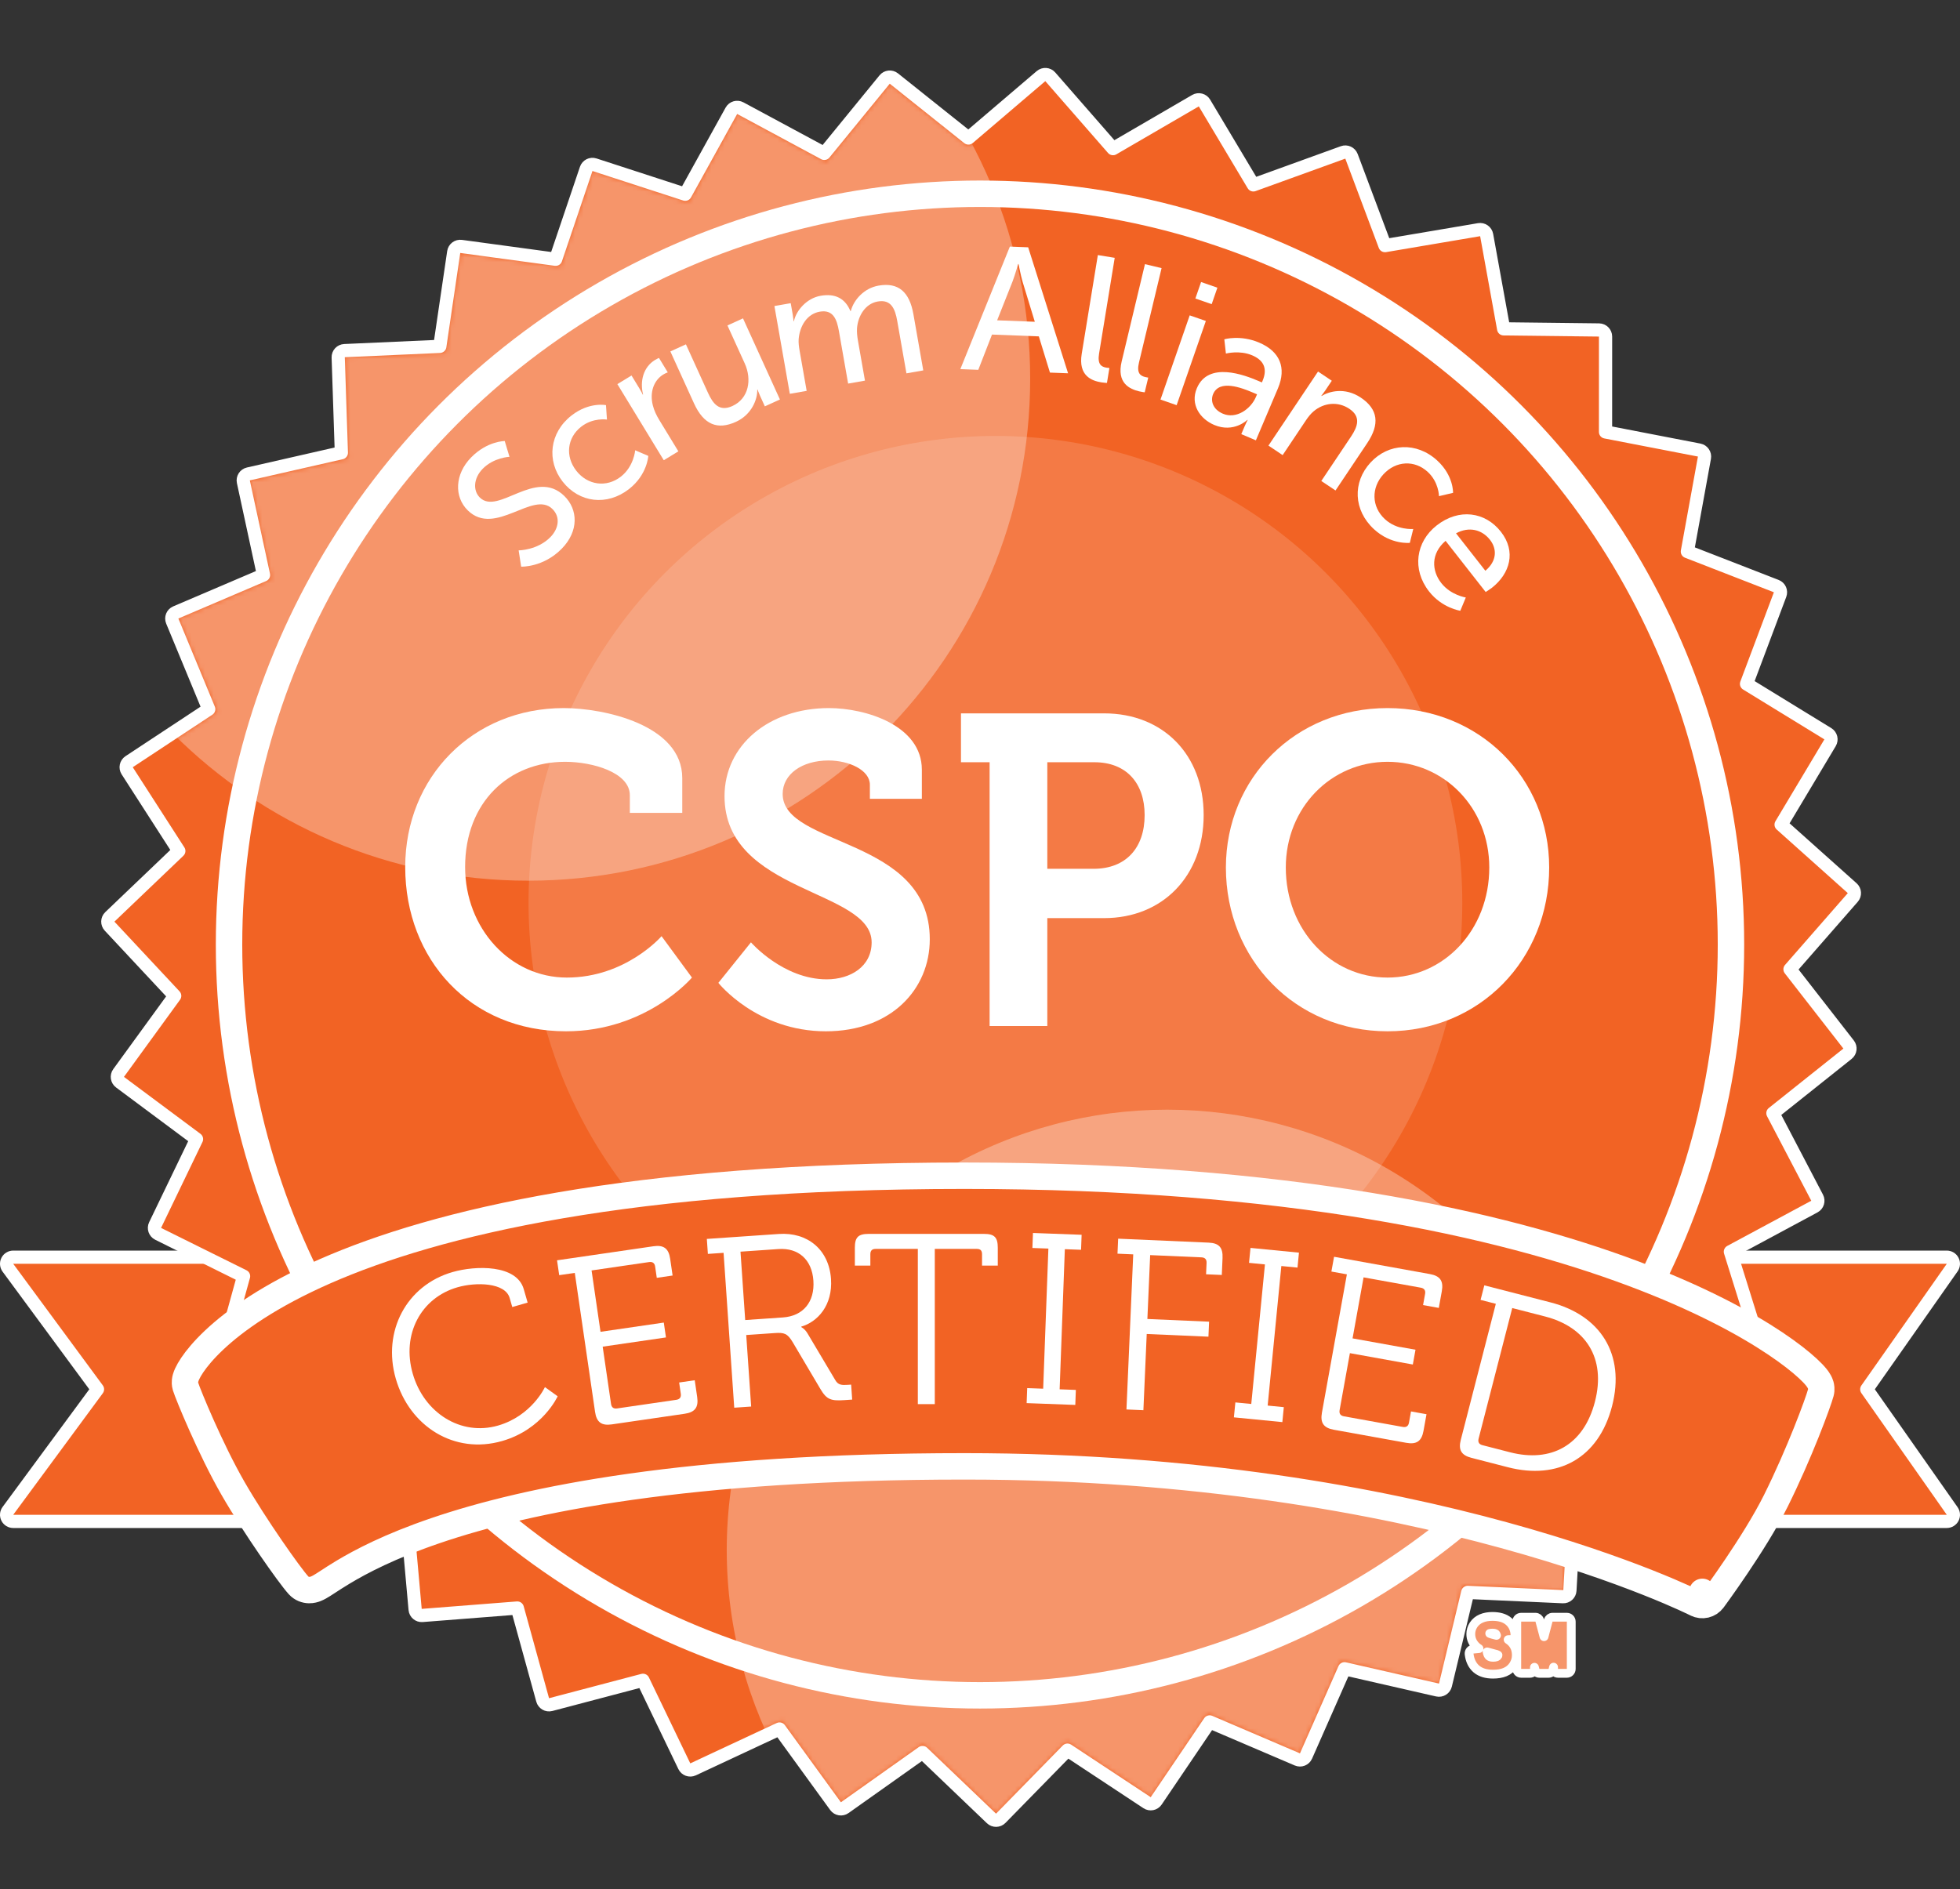 <?xml version="1.0" encoding="UTF-8"?>
<svg xmlns="http://www.w3.org/2000/svg" width="445" height="429" viewBox="0 0 445 429" fill="none">
  <rect x="0" y="0" width="445" height="429" fill="#333333" stroke="none"/>
  <path d="M3 285.5C2.434 285.5 1.916 285.818 1.661 286.324C1.406 286.829 1.457 287.434 1.792 287.89L22.137 315.5L1.792 343.11C1.457 343.566 1.406 344.171 1.661 344.676C1.916 345.182 2.434 345.5 3 345.5H442C442.56 345.5 443.073 345.188 443.331 344.692C443.589 344.195 443.549 343.596 443.228 343.138L423.832 315.5L443.228 287.862C443.549 287.404 443.589 286.805 443.331 286.308C443.073 285.812 442.56 285.5 442 285.5H3Z" fill="#F26324" stroke="white" stroke-width="3" stroke-linejoin="round"></path>
  <path d="M238.455 17.44C237.914 16.821 236.976 16.752 236.351 17.286L219.876 31.344L202.947 17.836C202.305 17.323 201.37 17.423 200.85 18.059L187.15 34.833L168.081 24.565C167.358 24.175 166.455 24.44 166.057 25.16L155.573 44.11L134.977 37.412C134.195 37.157 133.355 37.579 133.092 38.358L126.159 58.876L104.698 55.963C103.884 55.852 103.132 56.417 103.013 57.23L99.855 78.657L78.219 79.622C77.398 79.659 76.759 80.349 76.787 81.171L77.506 102.816L56.389 107.63C55.588 107.812 55.083 108.606 55.257 109.409L59.829 130.578L39.912 139.085C39.156 139.408 38.801 140.278 39.115 141.038L47.394 161.051L29.316 172.977C28.63 173.429 28.436 174.349 28.88 175.04L40.599 193.253L24.941 208.216C24.347 208.783 24.32 209.724 24.881 210.324L39.664 226.152L26.929 243.67C26.446 244.334 26.588 245.264 27.247 245.755L44.618 258.689L35.216 278.199C34.859 278.939 35.164 279.829 35.901 280.194L55.303 289.818L49.535 310.693C49.316 311.486 49.775 312.306 50.565 312.534L71.373 318.539L69.426 340.109C69.352 340.928 69.95 341.653 70.768 341.736L92.314 343.929L94.25 365.5C94.323 366.319 95.041 366.926 95.861 366.862L117.452 365.172L123.208 386.051C123.426 386.843 124.242 387.312 125.036 387.103L145.979 381.585L155.371 401.101C155.727 401.842 156.613 402.157 157.357 401.81L176.979 392.641L189.704 410.166C190.187 410.831 191.115 410.984 191.785 410.509L209.454 397.984L225.104 412.955C225.698 413.523 226.638 413.508 227.213 412.92L242.361 397.442L260.433 409.378C261.118 409.831 262.041 409.648 262.502 408.968L274.643 391.033L294.555 399.551C295.311 399.874 296.186 399.529 296.518 398.777L305.262 378.963L326.375 383.789C327.176 383.972 327.975 383.476 328.167 382.677L333.233 361.62L354.869 362.598C355.69 362.635 356.387 362.005 356.434 361.184L357.658 339.561L379.121 336.66C379.935 336.55 380.509 335.805 380.408 334.989L377.752 313.495L398.351 306.809C399.133 306.555 399.565 305.719 399.32 304.935L392.869 284.261L411.943 274.003C412.667 273.614 412.943 272.715 412.562 271.987L402.522 252.796L419.459 239.298C420.101 238.786 420.212 237.852 419.707 237.203L406.403 220.114L420.657 203.808C421.198 203.19 421.14 202.251 420.527 201.703L404.385 187.264L415.499 168.676C415.92 167.97 415.696 167.057 414.995 166.627L396.534 155.303L404.15 135.028C404.439 134.259 404.055 133.4 403.289 133.103L383.103 125.256L386.976 103.948C387.123 103.139 386.592 102.363 385.785 102.207L364.522 98.091L364.528 76.434C364.529 75.612 363.867 74.943 363.046 74.933L341.39 74.68L337.528 53.37C337.382 52.561 336.612 52.021 335.802 52.158L314.449 55.776L306.844 35.498C306.556 34.728 305.702 34.334 304.929 34.614L284.565 41.986L273.462 23.391C273.041 22.686 272.13 22.451 271.42 22.864L252.699 33.754L238.455 17.44Z" fill="#F26324" stroke="white" stroke-width="3" stroke-linejoin="round"></path>
  <circle cx="222.5" cy="214.5" r="170.5" fill="#F26324" stroke="white" stroke-width="6"></circle>
  <mask id="mask0" maskUnits="userSpaceOnUse" x="12" y="4" width="422" height="421">
    <path d="M237.325 18.427L252.384 35.673L272.174 24.16L283.912 43.818L305.44 36.024L313.479 57.462L336.053 53.637L340.134 76.166L363.028 76.433L363.022 99.329L385.5 103.68L381.406 126.206L402.746 134.501L394.695 155.934L414.211 167.906L402.462 187.557L419.527 202.821L404.459 220.059L418.524 238.125L400.619 252.395L411.233 272.682L391.068 283.526L397.888 305.382L376.111 312.451L378.92 335.173L356.23 338.24L354.936 361.099L332.064 360.066L326.709 382.326L304.389 377.225L295.145 398.172L274.095 389.167L261.259 408.127L242.155 395.508L226.141 411.871L209.596 396.044L190.918 409.285L177.465 390.758L156.722 400.451L146.794 379.82L124.654 385.653L118.569 363.58L95.744 365.366L93.698 342.562L70.92 340.244L72.979 317.441L50.981 311.093L57.078 289.024L36.567 278.85L46.507 258.225L28.142 244.552L41.605 226.033L25.977 209.3L42.531 193.483L30.142 174.229L49.253 161.621L40.501 140.464L61.557 131.472L56.723 109.092L79.046 104.004L78.286 81.121L101.159 80.1L104.496 57.449L127.184 60.529L134.513 38.838L156.286 45.919L167.37 25.886L187.529 36.741L202.012 19.008L219.908 33.288L237.325 18.427Z" fill="black"></path>
  </mask>
  <g mask="url(#mask0)">
    <circle cx="226" cy="205" r="106" fill="white" fill-opacity="0.15"></circle>
    <path d="M233.892 86C233.892 148.96 182.853 200 119.892 200C56.932 200 5.892 148.96 5.892 86C5.892 23.04 56.932 -28 119.892 -28C182.853 -28 233.892 23.04 233.892 86Z" fill="white" fill-opacity="0.32"></path>
    <circle cx="265" cy="352" r="100" fill="white" fill-opacity="0.32"></circle>
  </g>
  <path d="M385.137 364.173L385.141 364.175L385.142 364.175L385.142 364.175C386.448 364.838 388.041 364.461 388.912 363.284L386.5 361.5C388.912 363.284 388.912 363.284 388.912 363.283L388.913 363.283L388.915 363.28L388.921 363.272L388.942 363.243L389.025 363.131C389.097 363.033 389.202 362.889 389.336 362.704C389.606 362.334 389.994 361.797 390.474 361.123C391.433 359.777 392.761 357.885 394.237 355.695C397.17 351.343 400.76 345.711 403.186 340.837C408.536 330.084 412.791 318.538 413.397 316.278C413.609 315.49 413.456 314.835 413.377 314.556C413.282 314.224 413.152 313.954 413.054 313.773C412.857 313.406 412.611 313.067 412.383 312.783C411.914 312.198 411.26 311.516 410.451 310.769C408.819 309.259 406.365 307.3 403.003 305.053C396.27 300.552 385.793 294.826 370.754 289.191C340.67 277.919 292.295 267 219 267C143.002 267 98.937 277.655 73.808 288.691C61.235 294.213 53.373 299.843 48.632 304.308C46.264 306.538 44.663 308.488 43.642 310.002C43.136 310.754 42.75 311.433 42.485 312.012C42.355 312.296 42.229 312.612 42.138 312.939C42.093 313.1 42.041 313.322 42.013 313.579C41.992 313.778 41.949 314.286 42.132 314.881C42.425 315.833 43.862 319.421 45.786 323.734C47.739 328.112 50.297 333.466 52.899 337.995C55.386 342.322 58.603 347.269 61.416 351.371C64.18 355.401 66.706 358.84 67.783 360.021C68.487 360.793 69.398 361.08 70.172 361.095C70.829 361.108 71.368 360.93 71.665 360.816C72.261 360.587 72.874 360.213 73.356 359.91C73.738 359.67 74.135 359.41 74.572 359.125C75.446 358.555 76.479 357.881 77.878 357.04C81.917 354.612 88.479 351.142 98.902 347.59C119.776 340.475 156.224 333 219 333C271.45 333 313.057 340.83 341.518 348.643C355.749 352.549 366.693 356.451 374.06 359.368C377.744 360.826 380.533 362.037 382.392 362.879C383.322 363.3 384.018 363.629 384.478 363.85C384.708 363.961 384.879 364.044 384.989 364.099C385.016 364.112 385.039 364.124 385.059 364.134L385.11 364.159L385.137 364.173Z" fill="#F26324" stroke="white" stroke-width="6" stroke-linejoin="round"></path>
  <path d="M337.638 375.139C337.741 375.7 337.92 375.971 338.07 376.101C338.234 376.239 338.506 376.359 338.995 376.359C339.576 376.359 339.83 376.234 339.929 376.152C340.102 376.008 340.104 375.926 340.104 375.88C340.104 375.877 340.104 375.874 340.104 375.871C340.097 375.865 340.082 375.854 340.057 375.839C340 375.804 339.908 375.759 339.77 375.71C339.564 375.64 339.034 375.495 338.125 375.268L337.638 375.139ZM337.638 375.139C337.796 375.184 337.959 375.227 338.124 375.268L337.638 375.139ZM334.445 374.511C334.178 374.537 333.932 374.67 333.763 374.879C333.595 375.088 333.517 375.357 333.549 375.623C333.712 377.006 334.23 378.177 335.191 379.009L335.194 379.011C336.166 379.846 337.475 380.19 338.973 380.19C339.991 380.19 340.909 380.05 341.692 379.726L341.692 379.726L341.698 379.724C342.498 379.386 343.145 378.858 343.603 378.138C344.044 377.446 344.272 376.685 344.272 375.873C344.272 375.055 344.099 374.293 343.691 373.64C343.367 373.111 342.936 372.683 342.412 372.357L343.009 372.331C343.557 372.307 343.983 371.845 343.964 371.297C343.921 370.062 343.458 369.001 342.543 368.21C341.611 367.399 340.321 367.08 338.849 367.08C337.927 367.08 337.081 367.218 336.341 367.533L336.341 367.533L336.338 367.534C335.596 367.852 334.986 368.337 334.554 368.998L334.554 368.998L334.553 369C334.144 369.63 333.93 370.328 333.93 371.075C333.93 372.222 334.391 373.209 335.252 373.981L335.252 373.981C335.412 374.125 335.594 374.257 335.795 374.38L334.445 374.511ZM339.582 371.03C339.613 371.053 339.696 371.136 339.764 371.377C339.692 371.36 339.62 371.342 339.547 371.325C339.04 371.205 338.65 371.093 338.367 370.991C338.317 370.973 338.272 370.956 338.232 370.94C338.376 370.901 338.57 370.874 338.827 370.874C339.331 370.874 339.52 370.979 339.569 371.019L339.582 371.03ZM344.367 379C344.367 379.552 344.815 380 345.367 380H347.381C347.933 380 348.381 379.552 348.381 379V378.63L348.535 379.244C348.647 379.688 349.047 380 349.505 380H351.592C352.051 380 352.45 379.689 352.562 379.245L352.724 378.603V379C352.724 379.552 353.172 380 353.724 380H355.738C356.29 380 356.738 379.552 356.738 379V368.263C356.738 367.71 356.29 367.263 355.738 367.263H352.486C352.032 367.263 351.634 367.569 351.519 368.008L350.554 371.676L349.578 368.006C349.461 367.568 349.065 367.263 348.612 367.263H345.367C344.815 367.263 344.367 367.71 344.367 368.263V379Z" fill="#F6956A" stroke="white" stroke-width="2" stroke-linejoin="round"></path>
  <path d="M118.327 128.687C118.327 128.687 123.336 128.892 127.536 124.608C131.457 120.609 131.238 115.69 128.125 112.637C121.584 106.224 113.121 117.085 108.951 112.996C107.351 111.428 107.493 108.598 109.594 106.456C112.114 103.885 115.676 103.737 115.676 103.737L114.594 100.156C114.594 100.156 110.634 100.138 106.966 103.88C103.241 107.678 103.066 112.828 106.208 115.909C112.406 121.985 121.04 111.293 125.41 115.578C127.324 117.454 126.813 120.089 124.964 121.974C122.024 124.974 117.753 124.987 117.753 124.987L118.327 128.687Z" fill="white"></path>
  <path d="M127.745 109.372C131.486 114.165 137.799 114.972 142.813 111.059C146.975 107.81 147.189 103.533 147.189 103.533L144.212 102.254C144.212 102.254 143.93 105.924 140.966 108.238C137.655 110.822 133.377 110.152 130.842 106.904C128.283 103.625 128.746 99.407 131.962 96.897C134.674 94.78 137.804 95.28 137.804 95.28L137.581 92.004C137.581 92.004 133.774 91.221 129.769 94.347C124.755 98.26 124.054 104.642 127.745 109.372Z" fill="white"></path>
  <path d="M150.703 104.515L154.016 102.496L149.707 95.425C149.061 94.367 148.519 93.245 148.222 92.067C147.447 89.027 148.477 86.338 150.595 85.047C151.107 84.735 151.614 84.566 151.614 84.566L149.615 81.287C149.615 81.287 149.164 81.469 148.72 81.74C146.056 83.363 145.248 86.573 146.003 89.579L145.935 89.621C145.935 89.621 145.649 88.998 145.212 88.281L143.38 85.275L140.169 87.232L150.703 104.515Z" fill="white"></path>
  <path d="M157.567 91.601C159.788 96.48 162.93 97.686 167.08 95.798C170.685 94.157 171.994 90.661 171.93 88.493L172.003 88.46C172.003 88.46 172.195 89.075 172.543 89.84L173.653 92.279L177.075 90.722L168.691 72.299L165.16 73.907L169.087 82.535C170.744 86.176 170.031 90.5 166.281 92.206C163.332 93.548 161.894 91.742 160.734 89.193L155.731 78.198L152.199 79.805L157.567 91.601Z" fill="white"></path>
  <path d="M179.324 89.434L183.145 88.763L181.547 79.663C181.388 78.757 181.268 77.844 181.327 77.021C181.578 74.053 183.204 71.29 186.12 70.778C189.193 70.239 190.009 72.573 190.465 75.173L192.561 87.11L196.383 86.439L194.785 77.339C194.605 76.314 194.525 75.394 194.576 74.532C194.808 71.689 196.481 68.959 199.278 68.468C202.273 67.942 203.212 70.052 203.703 72.849L205.799 84.786L209.62 84.115L207.379 71.35C206.487 66.268 203.949 64.074 199.458 64.862C196.227 65.43 193.843 68.041 193.162 70.638L193.083 70.652C191.887 67.776 189.648 66.585 186.299 67.173C183.187 67.719 180.784 70.456 180.246 72.947L180.167 72.96C180.167 72.96 180.129 72.277 179.99 71.489L179.527 68.849L175.824 69.499L179.324 89.434Z" fill="white"></path>
  <path d="M238.381 84.613L242.498 84.772L233.437 56.161L229.28 56L218.036 83.826L222.113 83.984L225.225 75.978L235.857 76.389L238.381 84.613ZM231.248 59.959C231.248 59.959 231.749 62.54 232.173 63.998L234.945 73.072L226.391 72.741L229.895 63.91C230.43 62.489 231.168 59.956 231.168 59.956L231.248 59.959Z" fill="white"></path>
  <path d="M245.595 80.349C244.776 85.363 247.877 86.477 250.048 86.832C250.719 86.941 251.325 86.959 251.325 86.959L251.879 83.564C251.879 83.564 251.557 83.552 251.201 83.494C250.017 83.3 249.14 82.711 249.534 80.303L253.085 58.551L249.256 57.926L245.595 80.349Z" fill="white"></path>
  <path d="M254.665 82.082C253.483 87.023 256.494 88.36 258.634 88.872C259.295 89.031 259.897 89.092 259.897 89.092L260.698 85.747C260.698 85.747 260.377 85.711 260.027 85.627C258.86 85.348 258.029 84.697 258.597 82.324L263.726 60.889L259.952 59.986L254.665 82.082Z" fill="white"></path>
  <path d="M271.397 67.788L275.101 69.073L276.398 65.331L272.695 64.047L271.397 67.788ZM263.479 90.741L267.145 92.012L273.777 72.889L270.111 71.618L263.479 90.741Z" fill="white"></path>
  <path d="M271.743 88.142C270.166 91.861 272.467 95.141 275.671 96.5C280.127 98.39 283.199 95.349 283.199 95.349L283.272 95.38C283.272 95.38 282.933 95.975 282.574 96.822L281.824 98.589L285.138 99.995L290.137 88.212C292.137 83.499 290.579 79.796 285.866 77.796C281.595 75.984 277.969 77.053 277.969 77.053L278.333 80.292C278.333 80.292 281.418 79.472 284.29 80.691C286.647 81.691 287.94 83.456 286.644 86.512L286.503 86.844L285.693 86.5C282.563 85.172 274.353 81.993 271.743 88.142ZM275.43 89.489C276.852 86.138 281.791 88.016 284.479 89.157L285.399 89.547L285.149 90.136C283.978 92.898 280.682 95.237 277.663 93.956C275.343 92.972 274.79 90.999 275.43 89.489Z" fill="white"></path>
  <path d="M287.989 101.195L291.214 103.353L296.486 95.475C297.043 94.643 297.621 93.923 298.265 93.392C300.587 91.432 303.783 91.116 306.342 92.829C309.035 94.631 308.288 96.826 306.709 99.187L299.99 109.226L303.215 111.384L310.423 100.613C313.292 96.325 312.91 92.94 308.954 90.293C305.297 87.846 301.701 88.905 300.057 89.923L299.991 89.878C299.991 89.878 300.435 89.358 300.88 88.693L302.371 86.465L299.246 84.374L287.989 101.195Z" fill="white"></path>
  <path d="M311.167 105.041C307.046 109.511 307.276 115.87 311.952 120.182C315.834 123.761 320.089 123.276 320.089 123.276L320.867 120.131C320.867 120.131 317.2 120.45 314.435 117.901C311.347 115.054 311.313 110.724 314.106 107.695C316.926 104.637 321.163 104.408 324.162 107.174C326.691 109.506 326.707 112.675 326.707 112.675L329.903 111.923C329.903 111.923 330.057 108.039 326.322 104.595C321.646 100.284 315.234 100.629 311.167 105.041Z" fill="white"></path>
  <path d="M326.18 119.328C321.457 123.029 320.525 129.298 324.447 134.304C327.432 138.114 331.549 138.699 331.549 138.699L332.798 135.688C332.798 135.688 329.386 135.16 327.24 132.421C325.02 129.587 324.834 125.718 328.206 122.822L337.309 134.441C337.309 134.441 338.296 133.82 338.705 133.499C342.83 130.267 344.293 125.259 340.765 120.757C337.212 116.223 331.249 115.356 326.18 119.328ZM330.578 121.116C333.537 119.509 336.466 120.263 338.291 122.593C339.895 124.64 339.904 127.376 337.239 129.617L330.578 121.116Z" fill="white"></path>
  <path d="M89.856 313.084C92.978 323.918 103.139 330.377 114.026 327.239C123.222 324.589 126.612 317.087 126.612 317.087L123.721 315.001C123.721 315.001 120.737 321.528 113.074 323.736C104.618 326.173 96.272 320.851 93.714 311.972C91.124 302.988 95.608 294.713 103.852 292.337C108.133 291.103 114.706 291.269 115.712 294.757L116.306 296.818L119.794 295.813L118.91 292.748C117.296 287.146 108.026 287.356 102.741 288.879C92.277 291.895 86.764 302.356 89.856 313.084Z" fill="white"></path>
  <path d="M300.134 320.79C299.714 323.118 300.512 324.268 302.84 324.688L319.294 327.656C321.621 328.076 322.772 327.278 323.191 324.951L323.875 321.162L320.357 320.527L319.898 323.071C319.751 323.883 319.25 324.183 318.492 324.047L305.123 321.634C304.365 321.498 304.001 321.041 304.147 320.229L306.481 307.293L320.771 309.871L321.376 306.515L307.087 303.937L309.587 290.081L322.577 292.425C323.335 292.561 323.7 293.018 323.553 293.83L323.094 296.374L326.667 297.019L327.35 293.23C327.77 290.902 326.972 289.752 324.644 289.332L302.886 285.406L302.28 288.762L305.798 289.397L300.134 320.79Z" fill="white"></path>
  <path d="M166.702 319.681L170.543 319.416L169.425 303.175L175.9 302.729C178.04 302.582 178.772 302.807 179.954 304.766L186.255 315.413C187.691 317.85 188.65 318.17 191.778 317.955L193.479 317.838L193.245 314.436L192.476 314.489C191.105 314.583 190.274 314.53 189.646 313.416L183.349 302.823C182.725 301.763 181.926 301.377 181.926 301.377L181.919 301.268C185.648 300.184 189.083 296.419 188.671 290.438C188.21 283.744 183.307 279.782 176.832 280.227L160.481 281.352L160.715 284.754L164.281 284.509L166.702 319.681ZM169.191 299.773L168.122 284.245L176.737 283.652C181.291 283.338 184.345 286.05 184.673 290.824C185.005 295.652 182.36 298.867 177.751 299.184L169.191 299.773Z" fill="white"></path>
  <path d="M208.386 318.873H212.236V283.618H221.751C222.576 283.618 222.961 283.948 222.961 284.828V287.413H226.536V283.343C226.536 280.978 225.766 280.208 223.401 280.208H197.221C194.856 280.208 194.086 280.978 194.086 283.343V287.413H197.606V284.828C197.606 283.948 198.046 283.618 198.816 283.618H208.386V318.873Z" fill="white"></path>
  <path d="M280.144 321.872L291.146 322.95L291.479 319.556L287.811 319.197L290.917 287.504L294.585 287.863L294.917 284.47L283.915 283.391L283.582 286.785L287.195 287.139L284.089 318.832L280.477 318.478L280.144 321.872Z" fill="white"></path>
  <path d="M255.751 320.08L259.597 320.248L260.353 302.94L274.365 303.552L274.513 300.145L260.502 299.533L261.135 285.027L272.784 285.536C273.553 285.569 273.976 285.973 273.94 286.797L273.827 289.38L277.399 289.536L277.567 285.689C277.67 283.327 276.779 282.297 274.416 282.194L253.866 281.296L253.717 284.703L257.289 284.859L255.751 320.08Z" fill="white"></path>
  <path d="M233.089 318.638L244.137 319.049L244.263 315.641L240.581 315.504L241.763 283.681L245.446 283.818L245.572 280.411L234.525 280L234.398 283.408L238.026 283.542L236.843 315.365L233.216 315.231L233.089 318.638Z" fill="white"></path>
  <path d="M135.103 320.633C135.444 322.973 136.567 323.81 138.907 323.469L155.452 321.056C157.792 320.715 158.629 319.592 158.288 317.252L157.732 313.443L154.195 313.958L154.568 316.516C154.687 317.333 154.307 317.777 153.545 317.888L140.102 319.848C139.34 319.959 138.849 319.642 138.73 318.826L136.833 305.818L151.201 303.723L150.709 300.349L136.341 302.444L134.31 288.511L147.372 286.607C148.134 286.495 148.625 286.813 148.744 287.629L149.117 290.187L152.709 289.664L152.153 285.854C151.812 283.514 150.689 282.677 148.349 283.018L126.47 286.208L126.962 289.582L130.5 289.067L135.103 320.633Z" fill="white"></path>
  <path d="M331.659 326.98C331.069 329.27 331.781 330.476 334.071 331.066L342.38 333.206C353.671 336.113 362.937 331.23 366.009 319.299C369.054 307.475 363.314 298.67 352.022 295.762L337.002 291.894L336.152 295.196L339.614 296.088L331.659 326.98ZM335.702 326.715L343.342 297.048L350.799 298.968C359.96 301.328 364.686 308.338 362.121 318.298C359.543 328.311 352.072 332.18 342.857 329.807L336.572 328.189C335.827 327.997 335.497 327.514 335.702 326.715Z" fill="white"></path>
  <path d="M92 196.9C92 217.9 106.8 234.2 128.5 234.2C146.8 234.2 157.1 222 157.1 222L150.2 212.6C150.2 212.6 142.1 222 128.7 222C115.8 222 105.6 210.8 105.6 196.9C105.6 182.1 115.6 173 128.3 173C134.5 173 143 175.4 143 180.6V184.6H154.9V176.7C154.9 164.6 137.1 160.8 128 160.8C107.4 160.8 92 176.4 92 196.9Z" fill="white"></path>
  <path d="M163.098 223.2C163.098 223.2 171.798 234.2 187.498 234.2C202.398 234.2 211.098 224.6 211.098 213.3C211.098 190 177.698 192.4 177.698 180.3C177.698 175.8 182.098 172.7 188.098 172.7C192.798 172.7 197.498 174.9 197.498 178.2V181.4H209.298V174.8C209.298 164.7 196.498 160.8 188.198 160.8C174.498 160.8 164.498 169.3 164.498 180.8C164.498 202.9 197.898 201.9 197.898 214C197.898 219.5 193.098 222.4 187.698 222.4C177.798 222.4 170.498 214 170.498 214L163.098 223.2Z" fill="white"></path>
  <path d="M224.681 233H237.781V208.5H250.681C263.981 208.5 273.281 198.9 273.281 185.1C273.281 171.3 263.981 162 250.681 162H218.181V173.1H224.681V233ZM237.781 197.3V173.1H248.481C255.681 173.1 259.881 177.8 259.881 185.1C259.881 192.5 255.681 197.3 248.281 197.3H237.781Z" fill="white"></path>
  <path d="M278.328 197C278.328 217.9 294.128 234.2 315.028 234.2C335.928 234.2 351.728 217.9 351.728 197C351.728 176.7 335.928 160.8 315.028 160.8C294.128 160.8 278.328 176.7 278.328 197ZM291.928 197C291.928 183.4 302.228 173 315.028 173C327.828 173 338.128 183.4 338.128 197C338.128 211.2 327.828 222 315.028 222C302.228 222 291.928 211.2 291.928 197Z" fill="white"></path>
</svg>
